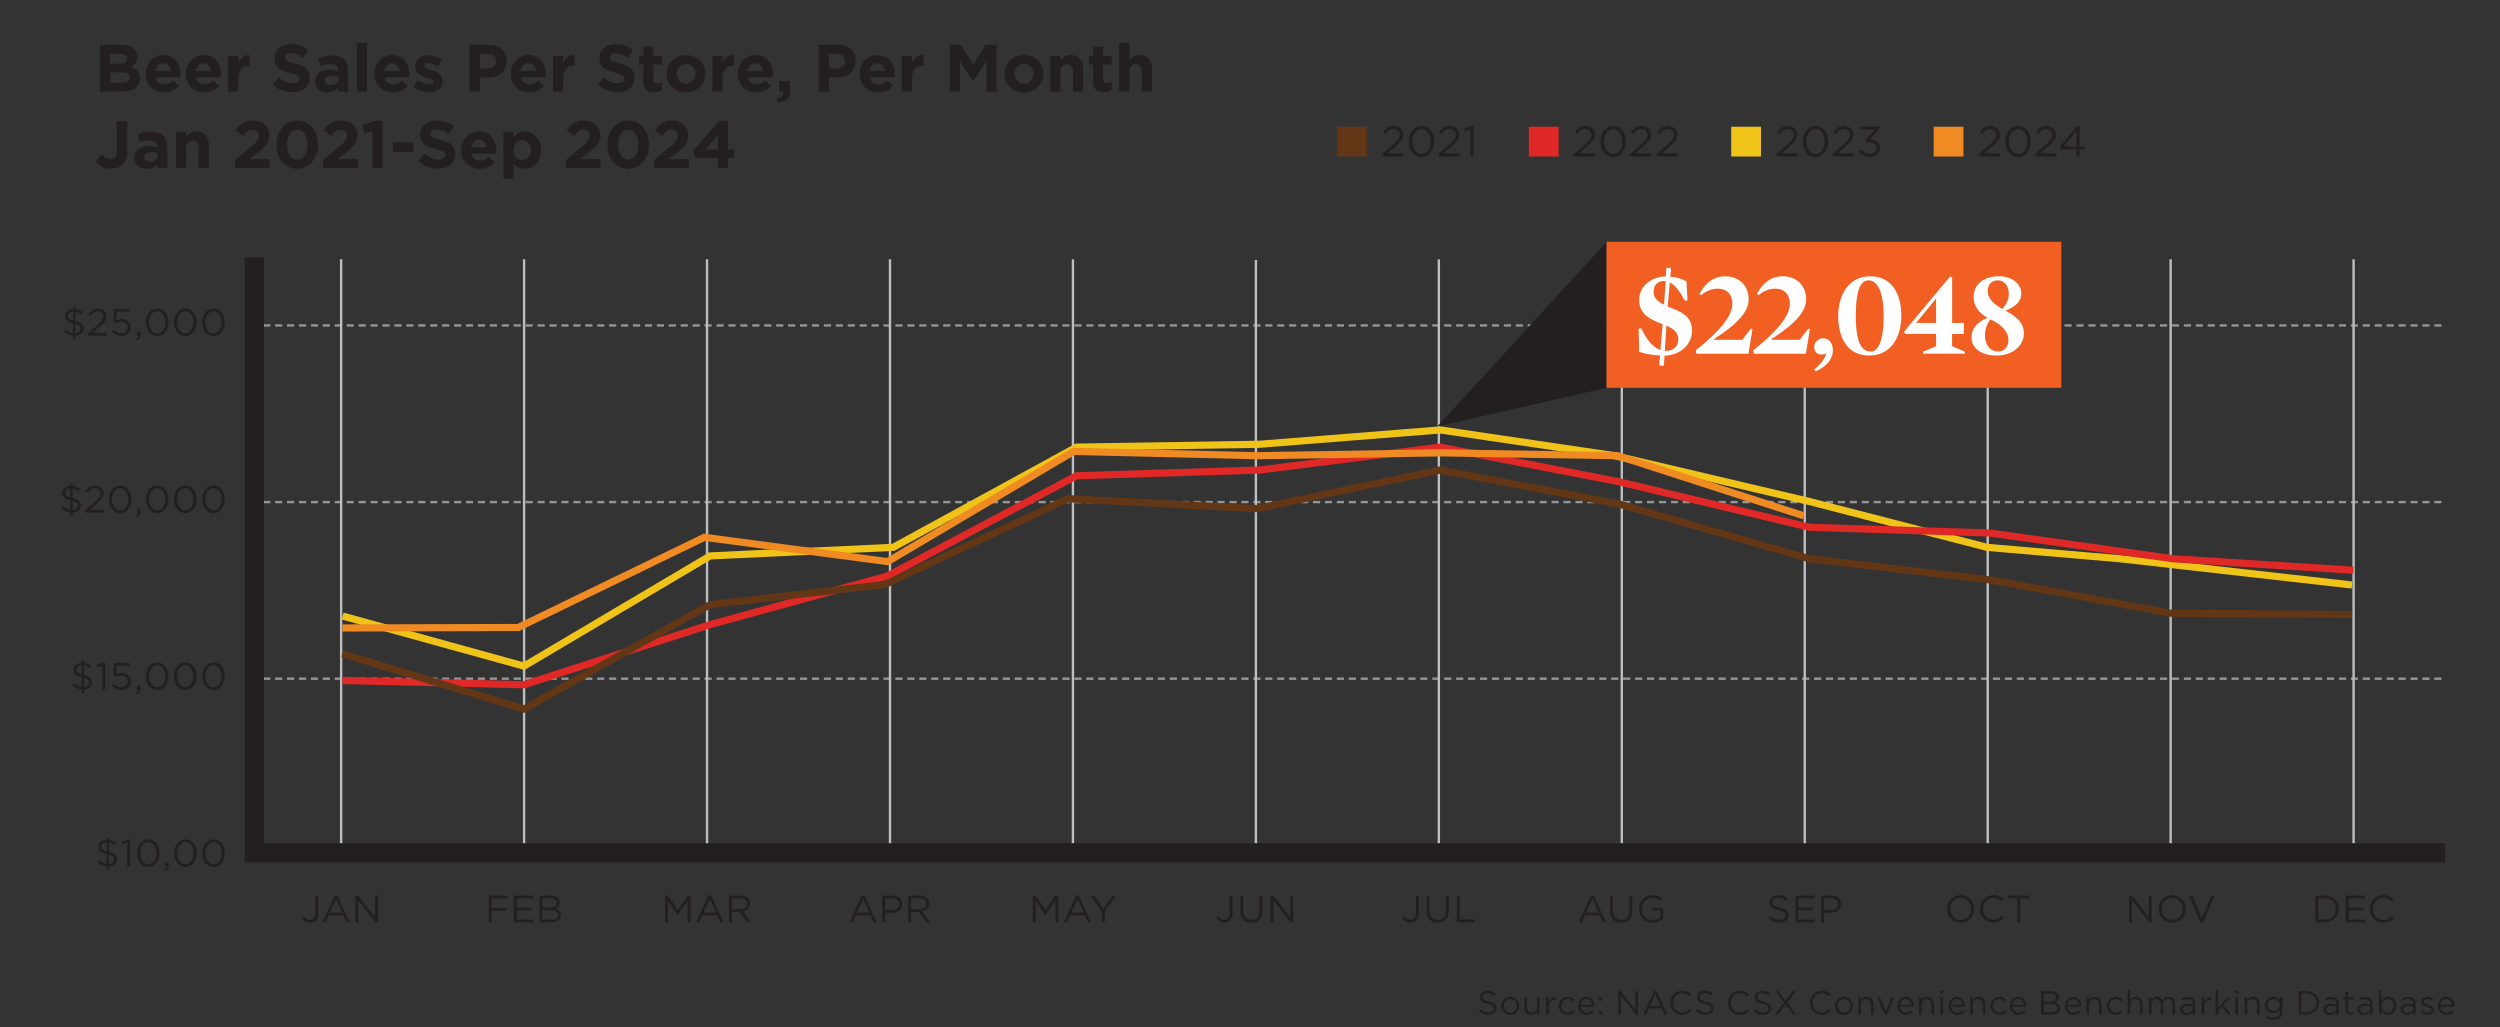 <?xml version="1.0" encoding="UTF-8"?>
<svg id="Layer_1" data-name="Layer 1" xmlns="http://www.w3.org/2000/svg" viewBox="0 0 523.91 215.31">
  <rect x="0" y="0" width="523.91" height="215.31" fill="#333333" stroke="none"/>
  <defs>
    <style>
      .cls-1 {
        fill: #ef8b22;
      }

      .cls-2 {
        stroke: #e02926;
      }

      .cls-2, .cls-3, .cls-4, .cls-5, .cls-6, .cls-7, .cls-8 {
        fill: none;
      }

      .cls-2, .cls-4, .cls-7, .cls-8 {
        stroke-miterlimit: 10;
        stroke-width: 1.5px;
      }

      .cls-9 {
        fill: #231f20;
      }

      .cls-10 {
        fill: #f15f23;
      }

      .cls-11 {
        fill: #f0c319;
      }

      .cls-3 {
        stroke: #939598;
        stroke-dasharray: 1.5 1;
      }

      .cls-3, .cls-5 {
        stroke-width: .5px;
      }

      .cls-12 {
        fill: #e02926;
      }

      .cls-13 {
        fill: #fff;
      }

      .cls-14 {
        fill: #633715;
      }

      .cls-4 {
        stroke: #ef8b22;
      }

      .cls-5 {
        stroke: #bcbec0;
      }

      .cls-6 {
        stroke: #231f20;
        stroke-width: 4px;
      }

      .cls-7 {
        stroke: #f0c319;
      }

      .cls-8 {
        stroke: #633715;
      }
    </style>
  </defs>
  <line class="cls-3" x1="511.65" y1="68.2" x2="55.23" y2="68.2"/>
  <line class="cls-3" x1="511.65" y1="105.22" x2="55.23" y2="105.22"/>
  <line class="cls-3" x1="511.65" y1="142.23" x2="55.23" y2="142.23"/>
  <line class="cls-3" x1="511.65" y1="179.25" x2="55.23" y2="179.25"/>
  <line class="cls-5" x1="493.23" y1="178.69" x2="493.23" y2="54.34"/>
  <line class="cls-5" x1="71.49" y1="178.69" x2="71.49" y2="54.34"/>
  <line class="cls-5" x1="148.17" y1="178.69" x2="148.17" y2="54.34"/>
  <line class="cls-5" x1="109.83" y1="178.69" x2="109.83" y2="54.34"/>
  <line class="cls-5" x1="224.85" y1="178.69" x2="224.85" y2="54.34"/>
  <line class="cls-5" x1="263.19" y1="178.56" x2="263.19" y2="54.48"/>
  <line class="cls-5" x1="301.53" y1="178.69" x2="301.53" y2="54.34"/>
  <line class="cls-5" x1="339.87" y1="178.69" x2="339.87" y2="54.34"/>
  <line class="cls-5" x1="378.21" y1="178.69" x2="378.21" y2="54.34"/>
  <line class="cls-5" x1="416.55" y1="178.69" x2="416.55" y2="54.34"/>
  <line class="cls-5" x1="454.89" y1="178.69" x2="454.89" y2="54.34"/>
  <line class="cls-5" x1="186.51" y1="178.69" x2="186.51" y2="54.34"/>
  <g>
    <path class="cls-9" d="M63.23,192.36l.46-.39c.34.52.7.8,1.28.8.63,0,1.1-.46,1.1-1.34v-3.75h.64v3.74c0,.66-.19,1.15-.51,1.47-.31.3-.74.46-1.23.46-.84,0-1.38-.42-1.73-.99Z"/>
    <path class="cls-9" d="M70.14,187.64h.59l2.55,5.64h-.68l-.66-1.48h-3.05l-.66,1.48h-.65l2.55-5.64ZM71.7,191.23l-1.27-2.85-1.28,2.85h2.55Z"/>
    <path class="cls-9" d="M74.46,187.68h.59l3.53,4.49v-4.49h.62v5.6h-.5l-3.61-4.59v4.59h-.62v-5.6Z"/>
  </g>
  <g>
    <path class="cls-9" d="M102.41,187.68h4.02v.58h-3.39v2h3.03v.58h-3.03v2.44h-.63v-5.6Z"/>
    <path class="cls-9" d="M107.67,187.68h4.05v.58h-3.41v1.91h3.05v.58h-3.05v1.96h3.45v.58h-4.09v-5.6Z"/>
    <path class="cls-9" d="M113.06,187.68h2.38c.64,0,1.14.18,1.46.5.23.24.36.54.36.9v.02c0,.73-.45,1.1-.89,1.29.66.2,1.2.58,1.2,1.35v.02c0,.96-.81,1.53-2.03,1.53h-2.49v-5.6ZM116.63,189.16c0-.55-.44-.91-1.24-.91h-1.7v1.93h1.66c.76,0,1.29-.34,1.29-1v-.02ZM115.45,190.73h-1.77v1.98h1.88c.85,0,1.38-.38,1.38-1v-.02c0-.61-.51-.96-1.49-.96Z"/>
  </g>
  <g>
    <path class="cls-9" d="M139.37,187.68h.64l2.04,3.05,2.04-3.05h.64v5.6h-.63v-4.53l-2.04,3h-.03l-2.04-2.99v4.53h-.62v-5.6Z"/>
    <path class="cls-9" d="M148.45,187.64h.59l2.55,5.64h-.68l-.66-1.48h-3.05l-.66,1.48h-.65l2.55-5.64ZM150.01,191.23l-1.27-2.85-1.28,2.85h2.55Z"/>
    <path class="cls-9" d="M152.77,187.68h2.41c.69,0,1.24.21,1.59.56.27.27.43.66.43,1.1v.02c0,.93-.64,1.47-1.52,1.63l1.72,2.29h-.78l-1.62-2.17h-1.6v2.17h-.63v-5.6ZM155.12,190.53c.84,0,1.44-.43,1.44-1.15v-.02c0-.69-.53-1.1-1.43-1.1h-1.73v2.27h1.72Z"/>
  </g>
  <g>
    <path class="cls-9" d="M180.58,187.64h.59l2.55,5.64h-.68l-.66-1.48h-3.05l-.66,1.48h-.65l2.55-5.64ZM182.14,191.23l-1.27-2.85-1.28,2.85h2.55Z"/>
    <path class="cls-9" d="M184.9,187.68h2.09c1.26,0,2.1.67,2.1,1.77v.02c0,1.21-1.01,1.83-2.2,1.83h-1.36v1.97h-.63v-5.6ZM186.92,190.72c.93,0,1.54-.5,1.54-1.23v-.02c0-.8-.6-1.22-1.5-1.22h-1.42v2.46h1.38Z"/>
    <path class="cls-9" d="M190.31,187.68h2.41c.69,0,1.24.21,1.59.56.27.27.43.66.43,1.1v.02c0,.93-.64,1.47-1.52,1.63l1.72,2.29h-.78l-1.62-2.17h-1.6v2.17h-.63v-5.6ZM192.66,190.53c.84,0,1.44-.43,1.44-1.15v-.02c0-.69-.53-1.1-1.43-1.1h-1.73v2.27h1.72Z"/>
  </g>
  <g>
    <path class="cls-9" d="M216.43,187.68h.64l2.04,3.05,2.04-3.05h.64v5.6h-.63v-4.53l-2.04,3h-.03l-2.04-2.99v4.53h-.62v-5.6Z"/>
    <path class="cls-9" d="M225.52,187.64h.59l2.55,5.64h-.68l-.66-1.48h-3.05l-.66,1.48h-.65l2.55-5.64ZM227.08,191.23l-1.27-2.85-1.28,2.85h2.55Z"/>
    <path class="cls-9" d="M230.89,191.06l-2.33-3.38h.77l1.89,2.8,1.9-2.8h.74l-2.33,3.37v2.22h-.64v-2.21Z"/>
  </g>
  <g>
    <path class="cls-9" d="M254.83,192.36l.46-.39c.34.52.7.8,1.28.8.63,0,1.1-.46,1.1-1.34v-3.75h.64v3.74c0,.66-.19,1.15-.51,1.47-.31.3-.74.46-1.23.46-.84,0-1.38-.42-1.73-.99Z"/>
    <path class="cls-9" d="M259.92,190.93v-3.25h.63v3.21c0,1.21.64,1.89,1.71,1.89s1.69-.62,1.69-1.85v-3.25h.63v3.21c0,1.63-.94,2.48-2.33,2.48s-2.33-.85-2.33-2.43Z"/>
    <path class="cls-9" d="M266.26,187.68h.59l3.53,4.49v-4.49h.62v5.6h-.5l-3.61-4.59v4.59h-.62v-5.6Z"/>
  </g>
  <g>
    <path class="cls-9" d="M293.87,192.36l.46-.39c.34.52.7.8,1.28.8.63,0,1.09-.46,1.09-1.34v-3.75h.64v3.74c0,.66-.19,1.15-.51,1.47-.31.3-.74.46-1.23.46-.84,0-1.38-.42-1.73-.99Z"/>
    <path class="cls-9" d="M298.96,190.93v-3.25h.63v3.21c0,1.21.64,1.89,1.71,1.89s1.69-.62,1.69-1.85v-3.25h.63v3.21c0,1.63-.94,2.48-2.33,2.48s-2.33-.85-2.33-2.43Z"/>
    <path class="cls-9" d="M305.3,187.68h.63v5.01h3.15v.58h-3.78v-5.6Z"/>
  </g>
  <g>
    <path class="cls-9" d="M333.41,187.64h.59l2.55,5.64h-.68l-.66-1.48h-3.05l-.66,1.48h-.65l2.55-5.64ZM334.97,191.23l-1.27-2.85-1.28,2.85h2.55Z"/>
    <path class="cls-9" d="M337.41,190.93v-3.25h.63v3.21c0,1.21.64,1.89,1.71,1.89s1.69-.62,1.69-1.85v-3.25h.63v3.21c0,1.63-.94,2.48-2.33,2.48s-2.33-.85-2.33-2.43Z"/>
    <path class="cls-9" d="M343.46,190.49v-.02c0-1.54,1.13-2.89,2.81-2.89.94,0,1.53.27,2.09.74l-.41.48c-.43-.38-.91-.64-1.7-.64-1.24,0-2.13,1.05-2.13,2.29v.02c0,1.34.86,2.33,2.21,2.33.64,0,1.23-.25,1.62-.56v-1.39h-1.7v-.57h2.31v2.23c-.52.46-1.3.86-2.25.86-1.76,0-2.85-1.28-2.85-2.88Z"/>
  </g>
  <g>
    <path class="cls-9" d="M370.63,192.46l.39-.46c.58.53,1.14.79,1.92.79s1.25-.4,1.25-.95v-.02c0-.52-.28-.82-1.46-1.06-1.29-.28-1.88-.7-1.88-1.62v-.02c0-.88.78-1.53,1.84-1.53.82,0,1.4.23,1.97.69l-.37.49c-.52-.42-1.04-.61-1.62-.61-.73,0-1.19.4-1.19.9v.02c0,.53.29.82,1.52,1.09,1.25.27,1.82.73,1.82,1.58v.02c0,.96-.8,1.58-1.91,1.58-.89,0-1.62-.3-2.29-.9Z"/>
    <path class="cls-9" d="M376.25,187.68h4.04v.58h-3.41v1.91h3.05v.58h-3.05v1.96h3.45v.58h-4.08v-5.6Z"/>
    <path class="cls-9" d="M381.64,187.68h2.09c1.26,0,2.09.67,2.09,1.77v.02c0,1.21-1.01,1.83-2.2,1.83h-1.36v1.97h-.63v-5.6ZM383.65,190.72c.93,0,1.54-.5,1.54-1.23v-.02c0-.8-.6-1.22-1.5-1.22h-1.42v2.46h1.38Z"/>
  </g>
  <g>
    <path class="cls-9" d="M408.02,190.49v-.02c0-1.54,1.16-2.89,2.86-2.89s2.85,1.34,2.85,2.88v.02c0,1.54-1.16,2.89-2.86,2.89s-2.85-1.33-2.85-2.88ZM413.08,190.49v-.02c0-1.27-.93-2.31-2.21-2.31s-2.19,1.02-2.19,2.29v.02c0,1.27.93,2.31,2.21,2.31s2.19-1.02,2.19-2.29Z"/>
    <path class="cls-9" d="M414.9,190.49v-.02c0-1.58,1.18-2.89,2.83-2.89,1.02,0,1.62.36,2.18.89l-.43.46c-.47-.45-1-.77-1.76-.77-1.24,0-2.17,1.01-2.17,2.29v.02c0,1.3.94,2.31,2.17,2.31.77,0,1.27-.3,1.81-.81l.42.41c-.58.59-1.22.98-2.24.98-1.62,0-2.81-1.27-2.81-2.88Z"/>
    <path class="cls-9" d="M422.73,188.26h-1.89v-.58h4.41v.58h-1.89v5.01h-.63v-5.01Z"/>
  </g>
  <g>
    <path class="cls-9" d="M446.16,187.68h.59l3.53,4.49v-4.49h.62v5.6h-.5l-3.61-4.59v4.59h-.62v-5.6Z"/>
    <path class="cls-9" d="M452.36,190.49v-.02c0-1.54,1.16-2.89,2.86-2.89s2.85,1.34,2.85,2.88v.02c0,1.54-1.16,2.89-2.86,2.89s-2.85-1.33-2.85-2.88ZM457.41,190.49v-.02c0-1.27-.93-2.31-2.21-2.31s-2.19,1.02-2.19,2.29v.02c0,1.27.93,2.31,2.21,2.31s2.19-1.02,2.19-2.29Z"/>
    <path class="cls-9" d="M458.73,187.68h.7l1.99,4.82,2-4.82h.68l-2.41,5.64h-.56l-2.41-5.64Z"/>
  </g>
  <g>
    <path class="cls-9" d="M485.22,187.68h1.94c1.76,0,2.97,1.21,2.97,2.78v.02c0,1.58-1.22,2.8-2.97,2.8h-1.94v-5.6ZM485.85,188.26v4.43h1.31c1.42,0,2.32-.96,2.32-2.2v-.02c0-1.24-.9-2.21-2.32-2.21h-1.31Z"/>
    <path class="cls-9" d="M491.59,187.68h4.04v.58h-3.41v1.91h3.05v.58h-3.05v1.96h3.45v.58h-4.08v-5.6Z"/>
    <path class="cls-9" d="M496.62,190.49v-.02c0-1.58,1.18-2.89,2.83-2.89,1.02,0,1.62.36,2.18.89l-.43.46c-.47-.45-1-.77-1.76-.77-1.24,0-2.17,1.01-2.17,2.29v.02c0,1.3.94,2.31,2.17,2.31.77,0,1.27-.3,1.81-.81l.42.41c-.58.59-1.22.98-2.24.98-1.62,0-2.81-1.27-2.81-2.88Z"/>
  </g>
  <g>
    <path class="cls-9" d="M17,65.88c-.39-.32-.78-.51-1.21-.58v1.97c1.22.27,1.73.74,1.73,1.55,0,.86-.7,1.45-1.7,1.51v.78h-.51v-.8c-.71-.06-1.33-.34-1.89-.82l.36-.48c.48.43.95.7,1.55.77v-2.01c-1.18-.28-1.7-.71-1.7-1.55h0c0-.83.7-1.44,1.68-1.49v-.46h.51v.48c.6.06,1.06.28,1.53.64l-.34.48ZM15.33,67.17v-1.89c-.68.03-1.09.42-1.09.9,0,.46.21.75,1.09.98ZM15.79,67.89v1.93c.69-.04,1.11-.42,1.11-.94h0c0-.48-.23-.76-1.11-.99Z"/>
    <path class="cls-9" d="M18.45,69.86l2.03-1.79c.86-.77,1.17-1.2,1.17-1.76,0-.66-.52-1.07-1.13-1.07-.64,0-1.06.34-1.5.96l-.46-.34c.5-.75,1.03-1.19,2.01-1.19s1.74.67,1.74,1.58v.02c0,.82-.43,1.32-1.42,2.17l-1.5,1.33h2.97v.58h-3.91v-.49Z"/>
    <path class="cls-9" d="M23.4,69.55l.42-.46c.49.47,1.02.77,1.59.77.8,0,1.35-.53,1.35-1.24v-.02c0-.7-.58-1.17-1.39-1.17-.47,0-.85.14-1.18.32l-.42-.28.16-2.73h3.22v.58h-2.67l-.12,1.79c.33-.14.64-.25,1.1-.25,1.09,0,1.93.65,1.93,1.71v.02c0,1.1-.83,1.84-2,1.84-.8,0-1.5-.38-2-.89Z"/>
    <path class="cls-9" d="M28.45,71.04c.4-.14.57-.35.54-.7h-.29v-.84h.74v.72c0,.65-.28.96-.89,1.1l-.1-.28Z"/>
    <path class="cls-9" d="M30.57,67.56v-.02c0-1.57.94-2.89,2.38-2.89s2.35,1.31,2.35,2.88v.02c0,1.57-.93,2.89-2.37,2.89s-2.36-1.31-2.36-2.88ZM34.64,67.56v-.02c0-1.22-.67-2.32-1.71-2.32s-1.7,1.07-1.7,2.3v.02c0,1.22.67,2.32,1.72,2.32s1.69-1.08,1.69-2.3Z"/>
    <path class="cls-9" d="M36.47,67.56v-.02c0-1.57.94-2.89,2.38-2.89s2.35,1.31,2.35,2.88v.02c0,1.57-.93,2.89-2.37,2.89s-2.36-1.31-2.36-2.88ZM40.54,67.56v-.02c0-1.22-.67-2.32-1.71-2.32s-1.7,1.07-1.7,2.3v.02c0,1.22.67,2.32,1.72,2.32s1.69-1.08,1.69-2.3Z"/>
    <path class="cls-9" d="M42.37,67.56v-.02c0-1.57.94-2.89,2.38-2.89s2.35,1.31,2.35,2.88v.02c0,1.57-.93,2.89-2.37,2.89s-2.36-1.31-2.36-2.88ZM46.44,67.56v-.02c0-1.22-.67-2.32-1.71-2.32s-1.7,1.07-1.7,2.3v.02c0,1.22.67,2.32,1.72,2.32s1.69-1.08,1.69-2.3Z"/>
  </g>
  <g>
    <path class="cls-9" d="M16.42,102.97c-.39-.32-.78-.51-1.21-.58v1.97c1.22.27,1.73.74,1.73,1.55,0,.86-.7,1.45-1.7,1.51v.78h-.51v-.8c-.71-.06-1.33-.34-1.89-.82l.36-.48c.48.43.95.7,1.55.77v-2.01c-1.18-.28-1.7-.71-1.7-1.55h0c0-.83.7-1.44,1.68-1.49v-.46h.51v.48c.6.06,1.06.28,1.53.64l-.34.48ZM14.75,104.25v-1.89c-.68.03-1.09.42-1.09.9,0,.46.21.75,1.09.98ZM15.21,104.97v1.93c.69-.04,1.11-.42,1.11-.94h0c0-.48-.23-.76-1.11-.99Z"/>
    <path class="cls-9" d="M17.87,106.94l2.03-1.79c.86-.77,1.17-1.2,1.17-1.76,0-.66-.52-1.07-1.13-1.07-.64,0-1.06.34-1.5.96l-.46-.34c.5-.75,1.03-1.19,2.01-1.19s1.74.67,1.74,1.58v.02c0,.82-.43,1.32-1.42,2.17l-1.5,1.33h2.97v.58h-3.91v-.49Z"/>
    <path class="cls-9" d="M22.81,104.64v-.02c0-1.57.94-2.89,2.38-2.89s2.35,1.31,2.35,2.88v.02c0,1.57-.93,2.89-2.37,2.89s-2.36-1.31-2.36-2.88ZM26.88,104.64v-.02c0-1.22-.67-2.32-1.71-2.32s-1.7,1.07-1.7,2.3v.02c0,1.22.67,2.32,1.72,2.32s1.69-1.08,1.69-2.3Z"/>
    <path class="cls-9" d="M28.45,108.12c.4-.14.57-.35.54-.7h-.29v-.84h.74v.72c0,.65-.28.96-.89,1.1l-.1-.28Z"/>
    <path class="cls-9" d="M30.57,104.64v-.02c0-1.57.94-2.89,2.38-2.89s2.35,1.31,2.35,2.88v.02c0,1.57-.93,2.89-2.37,2.89s-2.36-1.31-2.36-2.88ZM34.64,104.64v-.02c0-1.22-.67-2.32-1.71-2.32s-1.7,1.07-1.7,2.3v.02c0,1.22.67,2.32,1.72,2.32s1.69-1.08,1.69-2.3Z"/>
    <path class="cls-9" d="M36.47,104.64v-.02c0-1.57.94-2.89,2.38-2.89s2.35,1.31,2.35,2.88v.02c0,1.57-.93,2.89-2.37,2.89s-2.36-1.31-2.36-2.88ZM40.54,104.64v-.02c0-1.22-.67-2.32-1.71-2.32s-1.7,1.07-1.7,2.3v.02c0,1.22.67,2.32,1.72,2.32s1.69-1.08,1.69-2.3Z"/>
    <path class="cls-9" d="M42.37,104.64v-.02c0-1.57.94-2.89,2.38-2.89s2.35,1.31,2.35,2.88v.02c0,1.57-.93,2.89-2.37,2.89s-2.36-1.31-2.36-2.88ZM46.44,104.64v-.02c0-1.22-.67-2.32-1.71-2.32s-1.7,1.07-1.7,2.3v.02c0,1.22.67,2.32,1.72,2.32s1.69-1.08,1.69-2.3Z"/>
  </g>
  <g>
    <path class="cls-9" d="M18.8,140.05c-.39-.32-.78-.51-1.21-.58v1.97c1.22.27,1.73.74,1.73,1.55,0,.86-.7,1.45-1.7,1.51v.78h-.51v-.8c-.71-.06-1.33-.34-1.89-.82l.36-.48c.48.43.95.7,1.55.77v-2.01c-1.18-.28-1.7-.71-1.7-1.55h0c0-.83.7-1.44,1.68-1.49v-.46h.51v.48c.6.06,1.06.28,1.53.64l-.34.48ZM17.13,141.33v-1.89c-.68.03-1.09.42-1.09.9,0,.46.21.75,1.09.98ZM17.6,142.05v1.93c.69-.04,1.11-.42,1.11-.94h0c0-.48-.23-.76-1.11-.99Z"/>
    <path class="cls-9" d="M21.43,139.53l-1.06.33-.15-.51,1.37-.47h.46v5.64h-.62v-4.98Z"/>
    <path class="cls-9" d="M23.4,143.72l.42-.46c.49.47,1.02.77,1.59.77.8,0,1.35-.53,1.35-1.24v-.02c0-.7-.58-1.17-1.39-1.17-.47,0-.85.14-1.18.32l-.42-.28.16-2.73h3.22v.58h-2.67l-.12,1.79c.33-.14.64-.25,1.1-.25,1.09,0,1.93.65,1.93,1.71v.02c0,1.1-.83,1.84-2,1.84-.8,0-1.5-.38-2-.89Z"/>
    <path class="cls-9" d="M28.45,145.2c.4-.14.57-.35.54-.7h-.29v-.84h.74v.72c0,.65-.28.96-.89,1.1l-.1-.28Z"/>
    <path class="cls-9" d="M30.57,141.73v-.02c0-1.57.94-2.89,2.38-2.89s2.35,1.31,2.35,2.88v.02c0,1.57-.93,2.89-2.37,2.89s-2.36-1.31-2.36-2.88ZM34.64,141.73v-.02c0-1.22-.67-2.32-1.71-2.32s-1.7,1.07-1.7,2.3v.02c0,1.22.67,2.32,1.72,2.32s1.69-1.08,1.69-2.3Z"/>
    <path class="cls-9" d="M36.46,141.73v-.02c0-1.57.94-2.89,2.38-2.89s2.35,1.31,2.35,2.88v.02c0,1.57-.93,2.89-2.37,2.89s-2.36-1.31-2.36-2.88ZM40.53,141.73v-.02c0-1.22-.67-2.32-1.71-2.32s-1.7,1.07-1.7,2.3v.02c0,1.22.67,2.32,1.72,2.32s1.69-1.08,1.69-2.3Z"/>
    <path class="cls-9" d="M42.37,141.73v-.02c0-1.57.94-2.89,2.38-2.89s2.35,1.31,2.35,2.88v.02c0,1.57-.93,2.89-2.37,2.89s-2.36-1.31-2.36-2.88ZM46.44,141.73v-.02c0-1.22-.67-2.32-1.71-2.32s-1.7,1.07-1.7,2.3v.02c0,1.22.67,2.32,1.72,2.32s1.69-1.08,1.69-2.3Z"/>
  </g>
  <g>
    <path class="cls-9" d="M24.02,177.13c-.39-.32-.78-.51-1.21-.58v1.97c1.22.27,1.73.74,1.73,1.55,0,.86-.7,1.45-1.7,1.51v.78h-.51v-.8c-.71-.06-1.33-.34-1.89-.82l.36-.48c.48.43.95.7,1.55.77v-2.01c-1.18-.28-1.7-.71-1.7-1.55h0c0-.83.7-1.44,1.68-1.49v-.46h.51v.48c.6.06,1.06.28,1.53.64l-.34.48ZM22.35,178.41v-1.89c-.68.03-1.09.42-1.09.9,0,.46.21.75,1.09.98ZM22.81,179.13v1.93c.69-.04,1.11-.42,1.11-.94h0c0-.48-.23-.76-1.11-.99Z"/>
    <path class="cls-9" d="M26.65,176.61l-1.06.33-.15-.51,1.37-.47h.46v5.64h-.62v-4.98Z"/>
    <path class="cls-9" d="M28.73,178.81v-.02c0-1.57.94-2.89,2.38-2.89s2.35,1.31,2.35,2.88v.02c0,1.57-.93,2.89-2.37,2.89s-2.36-1.31-2.36-2.88ZM32.8,178.81v-.02c0-1.22-.67-2.32-1.71-2.32s-1.7,1.07-1.7,2.3v.02c0,1.22.67,2.32,1.72,2.32s1.69-1.08,1.69-2.3Z"/>
    <path class="cls-9" d="M34.37,182.28c.4-.14.57-.35.54-.7h-.29v-.84h.74v.72c0,.65-.28.96-.89,1.1l-.1-.28Z"/>
    <path class="cls-9" d="M36.49,178.81v-.02c0-1.57.94-2.89,2.38-2.89s2.35,1.31,2.35,2.88v.02c0,1.57-.93,2.89-2.37,2.89s-2.36-1.31-2.36-2.88ZM40.56,178.81v-.02c0-1.22-.67-2.32-1.71-2.32s-1.7,1.07-1.7,2.3v.02c0,1.22.67,2.32,1.72,2.32s1.69-1.08,1.69-2.3Z"/>
    <path class="cls-9" d="M42.4,178.81v-.02c0-1.57.94-2.89,2.38-2.89s2.35,1.31,2.35,2.88v.02c0,1.57-.93,2.89-2.37,2.89s-2.36-1.31-2.36-2.88ZM46.47,178.81v-.02c0-1.22-.67-2.32-1.71-2.32s-1.7,1.07-1.7,2.3v.02c0,1.22.67,2.32,1.72,2.32s1.69-1.08,1.69-2.3Z"/>
  </g>
  <polyline class="cls-6" points="53.32 53.95 53.32 178.7 512.4 178.7"/>
  <polyline class="cls-7" points="71.8 129.1 109.8 139.6 148.8 116.5 187.2 114.7 225.6 93.7 264 93.1 301.8 90.1 338.4 95.5 379.2 105.1 416.4 114.7 444.3 117.1 492.9 122.6"/>
  <polyline class="cls-2" points="71.76 142.6 109.8 143.5 148.8 130.9 186 120.7 225.6 99.7 264 98.5 301.8 93.7 339 100.9 379.2 110.5 417 111.7 455.4 117.1 493.2 119.5"/>
  <polyline class="cls-8" points="71.76 137.02 109.8 148.6 148.8 126.7 185.4 122.5 223.8 104.5 263.4 106.6 301.8 98.5 339.6 105.7 379.2 117.1 417.6 121.6 454.8 128.5 492.9 128.8"/>
  <polyline class="cls-4" points="71.76 131.6 108.6 131.5 147.6 112.6 186 117.7 225 94.6 263.4 95.5 301.8 94.9 339 95.5 378 108.1"/>
  <path class="cls-14" d="M286.44,32.8h-6.25v-6.24h6.25v6.24Z"/>
  <g>
    <path class="cls-9" d="M289.71,32.25l2.29-2.02c.96-.86,1.31-1.35,1.31-1.98,0-.74-.58-1.21-1.27-1.21-.72,0-1.19.38-1.69,1.08l-.52-.38c.57-.85,1.16-1.34,2.27-1.34s1.95.76,1.95,1.78v.02c0,.92-.49,1.49-1.59,2.45l-1.68,1.49h3.34v.65h-4.4v-.55Z"/>
    <path class="cls-9" d="M295.23,29.67v-.02c0-1.76,1.05-3.26,2.67-3.26s2.65,1.48,2.65,3.24v.02c0,1.76-1.04,3.26-2.67,3.26s-2.66-1.48-2.66-3.24ZM299.81,29.67v-.02c0-1.38-.76-2.61-1.93-2.61s-1.92,1.21-1.92,2.59v.02c0,1.38.76,2.61,1.94,2.61s1.91-1.22,1.91-2.59Z"/>
    <path class="cls-9" d="M301.46,32.25l2.29-2.02c.96-.86,1.31-1.35,1.31-1.98,0-.74-.58-1.21-1.27-1.21-.72,0-1.19.38-1.69,1.08l-.52-.38c.57-.85,1.16-1.34,2.27-1.34s1.95.76,1.95,1.78v.02c0,.92-.49,1.49-1.59,2.45l-1.68,1.49h3.34v.65h-4.4v-.55Z"/>
    <path class="cls-9" d="M308.12,27.19l-1.19.37-.17-.58,1.54-.53h.52v6.35h-.7v-5.61Z"/>
  </g>
  <path class="cls-12" d="M326.63,32.8h-6.24v-6.24h6.24v6.24Z"/>
  <g>
    <path class="cls-9" d="M329.89,32.25l2.29-2.02c.96-.86,1.31-1.35,1.31-1.98,0-.74-.58-1.21-1.27-1.21-.72,0-1.19.38-1.69,1.08l-.52-.38c.57-.85,1.16-1.34,2.27-1.34s1.95.76,1.95,1.78v.02c0,.92-.49,1.49-1.59,2.45l-1.68,1.49h3.34v.65h-4.4v-.55Z"/>
    <path class="cls-9" d="M335.41,29.67v-.02c0-1.76,1.05-3.26,2.67-3.26s2.65,1.48,2.65,3.24v.02c0,1.76-1.04,3.26-2.67,3.26s-2.66-1.48-2.66-3.24ZM339.99,29.67v-.02c0-1.38-.76-2.61-1.93-2.61s-1.92,1.21-1.92,2.59v.02c0,1.38.76,2.61,1.94,2.61s1.91-1.22,1.91-2.59Z"/>
    <path class="cls-9" d="M341.65,32.25l2.29-2.02c.96-.86,1.31-1.35,1.31-1.98,0-.74-.58-1.21-1.27-1.21-.72,0-1.19.38-1.69,1.08l-.52-.38c.57-.85,1.16-1.34,2.27-1.34s1.95.76,1.95,1.78v.02c0,.92-.49,1.49-1.59,2.45l-1.68,1.49h3.34v.65h-4.4v-.55Z"/>
    <path class="cls-9" d="M347.18,32.25l2.29-2.02c.96-.86,1.31-1.35,1.31-1.98,0-.74-.58-1.21-1.27-1.21-.72,0-1.19.38-1.69,1.08l-.52-.38c.57-.85,1.16-1.34,2.27-1.34s1.95.76,1.95,1.78v.02c0,.92-.49,1.49-1.59,2.45l-1.68,1.49h3.34v.65h-4.4v-.55Z"/>
  </g>
  <path class="cls-11" d="M369.04,32.8h-6.24v-6.24h6.24v6.24Z"/>
  <g>
    <path class="cls-9" d="M372.3,32.25l2.29-2.02c.96-.86,1.31-1.35,1.31-1.98,0-.74-.58-1.21-1.27-1.21-.72,0-1.19.38-1.69,1.08l-.52-.38c.57-.85,1.16-1.34,2.27-1.34s1.95.76,1.95,1.78v.02c0,.92-.49,1.49-1.59,2.45l-1.68,1.49h3.34v.65h-4.4v-.55Z"/>
    <path class="cls-9" d="M377.82,29.67v-.02c0-1.76,1.05-3.26,2.67-3.26s2.65,1.48,2.65,3.24v.02c0,1.76-1.04,3.26-2.67,3.26s-2.66-1.48-2.66-3.24ZM382.4,29.67v-.02c0-1.38-.76-2.61-1.93-2.61s-1.92,1.21-1.92,2.59v.02c0,1.38.76,2.61,1.94,2.61s1.91-1.22,1.91-2.59Z"/>
    <path class="cls-9" d="M384.06,32.25l2.29-2.02c.96-.86,1.31-1.35,1.31-1.98,0-.74-.58-1.21-1.27-1.21-.72,0-1.19.38-1.69,1.08l-.52-.38c.57-.85,1.16-1.34,2.27-1.34s1.95.76,1.95,1.78v.02c0,.92-.49,1.49-1.59,2.45l-1.68,1.49h3.34v.65h-4.4v-.55Z"/>
    <path class="cls-9" d="M389.52,31.78l.51-.46c.49.59,1.07.94,1.85.94s1.38-.49,1.38-1.22v-.02c0-.78-.73-1.22-1.76-1.22h-.41l-.14-.42,1.99-2.24h-3.08v-.64h4.02v.52l-1.98,2.2c1.1.09,2.08.62,2.08,1.77v.02c0,1.13-.94,1.9-2.11,1.9-1.05,0-1.84-.46-2.35-1.13Z"/>
  </g>
  <path class="cls-1" d="M411.47,32.8h-6.24v-6.24h6.24v6.24Z"/>
  <g>
    <path class="cls-9" d="M414.75,32.25l2.29-2.02c.96-.86,1.31-1.35,1.31-1.98,0-.74-.58-1.21-1.27-1.21-.72,0-1.19.38-1.69,1.08l-.52-.38c.57-.85,1.16-1.34,2.27-1.34s1.95.76,1.95,1.78v.02c0,.92-.49,1.49-1.59,2.45l-1.68,1.49h3.34v.65h-4.4v-.55Z"/>
    <path class="cls-9" d="M420.26,29.67v-.02c0-1.76,1.05-3.26,2.67-3.26s2.65,1.48,2.65,3.24v.02c0,1.76-1.04,3.26-2.67,3.26s-2.66-1.48-2.66-3.24ZM424.85,29.67v-.02c0-1.38-.76-2.61-1.93-2.61s-1.92,1.21-1.92,2.59v.02c0,1.38.76,2.61,1.94,2.61s1.91-1.22,1.91-2.59Z"/>
    <path class="cls-9" d="M426.5,32.25l2.29-2.02c.96-.86,1.31-1.35,1.31-1.98,0-.74-.58-1.21-1.27-1.21-.72,0-1.19.38-1.69,1.08l-.52-.38c.57-.85,1.16-1.34,2.27-1.34s1.95.76,1.95,1.78v.02c0,.92-.49,1.49-1.59,2.45l-1.68,1.49h3.34v.65h-4.4v-.55Z"/>
    <path class="cls-9" d="M435.13,31.31h-3.32l-.18-.51,3.57-4.34h.62v4.26h.98v.59h-.98v1.49h-.68v-1.49ZM435.13,30.71v-3.25l-2.65,3.25h2.65Z"/>
  </g>
  <polygon class="cls-9" points="336.68 81.27 336.68 50.67 301.2 89.39 336.68 81.27"/>
  <rect class="cls-10" x="336.67" y="50.67" width="95.3" height="30.6"/>
  <g>
    <path class="cls-13" d="M348.83,74.51l-.16,2.17-.96-.1s.18-2.07.18-2.09c-1.52-.05-3.36-.36-4.37-.77l-.13-4.86.57-.05c1.24,2.71,2.66,4.06,4,4.55.03,0,.46-5.42.46-5.42-2.27-.93-4.91-1.81-4.91-5.11,0-3.05,2.82-4.88,5.58-4.91l.13-1.83.98.13s-.16,1.73-.16,1.76c1.34.1,2.51.49,3.38.98l.23,3.98-.57.08c-1.03-1.96-2.04-3.28-3.15-3.82l-.44,5.04c2.3.93,5.09,1.73,5.09,5.01,0,3.05-2.48,5.17-5.79,5.3ZM346.53,61.13c0,1.4.96,2.14,2.2,2.71,0,0,.34-4.96.34-4.93-1.55-.16-2.53.72-2.53,2.22ZM349.22,68.24l-.33,5.3c1.86.08,2.82-1.01,2.82-2.43,0-1.52-1.08-2.25-2.48-2.87Z"/>
    <path class="cls-13" d="M360.05,60.49c-1.4,0-2.51.52-3.62,1.39l-.26-.31c1.16-2.22,2.92-3.67,5.3-3.67,3.38,0,4.99,2.33,4.99,4.81s-2.12,5.06-7.26,8.34l.05.16h5.84l1.83-2.33.34.08-.85,5.17h-10.9l-.13-.72c2.2-1.76,3.8-3.23,4.93-4.5,1.78-1.96,2.74-3.72,2.74-5.27,0-1.91-1.16-3.15-3-3.15Z"/>
    <path class="cls-13" d="M372.09,60.49c-1.4,0-2.51.52-3.62,1.39l-.26-.31c1.16-2.22,2.92-3.67,5.3-3.67,3.38,0,4.99,2.33,4.99,4.81s-2.12,5.06-7.26,8.34l.05.16h5.84l1.83-2.33.34.08-.85,5.17h-10.9l-.13-.72c2.2-1.76,3.8-3.23,4.93-4.5,1.78-1.96,2.74-3.72,2.74-5.27,0-1.91-1.16-3.15-3-3.15Z"/>
    <path class="cls-13" d="M380.46,77.82l-.28-.36c1.68-1.45,2.25-2.43,2.51-3.31l-.05-.05-.52.15c-.15.03-.31.05-.46.05-.85,0-1.47-.67-1.47-1.55,0-1.01.8-1.86,1.83-1.86,1.29,0,2.09,1.03,2.09,2.51s-.83,3.2-3.64,4.42Z"/>
    <path class="cls-13" d="M391.73,74.51c-4.52,0-6.51-3.64-6.51-8.29s2.38-8.32,6.69-8.32c4.55,0,6.54,3.64,6.54,8.32s-2.38,8.29-6.72,8.29ZM391.62,58.76c-1.47,0-2.71,1.42-2.71,7.47s1.45,7.44,3.13,7.44c1.47,0,2.71-2.07,2.71-7.44s-1.45-7.47-3.13-7.47Z"/>
    <path class="cls-13" d="M409.09,69.97v2.58l2.69,1.16v.41h-8.78v-.41l2.74-1.16v-2.58h-6.51l-.21-.46,9.64-11.57.44.16v9.58h2.45v2.3h-2.45ZM405.73,62.63h-.05l-4.13,5.04h4.18v-5.04Z"/>
    <path class="cls-13" d="M420.28,65.11c2.58,1.32,3.85,2.74,3.85,4.8,0,2.38-2.2,4.6-5.71,4.6s-5.27-1.73-5.27-3.85c0-1.76,1.21-3.23,3.36-4.06-1.91-1.11-2.92-2.48-2.92-4.42,0-2.51,2.12-4.29,5.22-4.29s4.78,1.81,4.78,3.57c0,1.55-.98,2.74-3.31,3.64ZM417.08,66.92c-.67.98-1.11,2.07-1.11,3.36,0,1.86.98,3.38,2.82,3.38,1.29,0,2.12-1.08,2.12-2.45s-1.06-3.05-3.82-4.29ZM419.63,64.75c.96-1.16,1.34-1.96,1.34-3.26,0-1.47-.83-2.74-2.33-2.74-1.19,0-2.09.78-2.09,2.3s1.24,2.66,3.07,3.69Z"/>
  </g>
  <g>
    <path class="cls-9" d="M309.95,211.89l.34-.41c.51.46,1,.69,1.68.69s1.09-.35,1.09-.83h0c0-.47-.25-.73-1.28-.95-1.13-.25-1.65-.61-1.65-1.42h0c0-.78.68-1.35,1.61-1.35.71,0,1.23.2,1.72.6l-.32.43c-.46-.37-.91-.53-1.42-.53-.64,0-1.04.35-1.04.79h0c0,.48.25.74,1.33.97,1.09.24,1.6.64,1.6,1.39h0c0,.85-.7,1.4-1.67,1.4-.78,0-1.41-.26-2-.79Z"/>
    <path class="cls-9" d="M314.62,210.81h0c0-1.04.8-1.91,1.89-1.91s1.88.85,1.88,1.88h0c0,1.04-.81,1.91-1.9,1.91s-1.88-.85-1.88-1.88ZM317.84,210.81h0c0-.79-.58-1.43-1.34-1.43s-1.32.64-1.32,1.4h0c0,.79.57,1.42,1.34,1.42s1.33-.63,1.33-1.39Z"/>
    <path class="cls-9" d="M319.47,211.23v-2.25h.54v2.12c0,.67.36,1.09,1,1.09s1.09-.46,1.09-1.13v-2.07h.53v3.62h-.53v-.63c-.25.39-.62.71-1.24.71-.88,0-1.39-.59-1.39-1.45Z"/>
    <path class="cls-9" d="M323.99,208.98h.54v.95c.27-.6.79-1.04,1.48-1.01v.58h-.04c-.79,0-1.44.57-1.44,1.66v1.44h-.54v-3.62Z"/>
    <path class="cls-9" d="M326.64,210.81h0c0-1.04.8-1.91,1.86-1.91.69,0,1.11.29,1.45.64l-.36.38c-.29-.3-.61-.55-1.1-.55-.74,0-1.3.62-1.3,1.4h0c0,.8.57,1.42,1.33,1.42.46,0,.82-.23,1.11-.54l.34.32c-.36.41-.8.7-1.48.7-1.06,0-1.86-.86-1.86-1.88Z"/>
    <path class="cls-9" d="M330.71,210.8h0c0-1.06.74-1.9,1.74-1.9,1.07,0,1.69.85,1.69,1.91,0,.07,0,.11,0,.17h-2.87c.08.79.63,1.23,1.27,1.23.5,0,.85-.2,1.14-.51l.34.3c-.36.41-.81.68-1.49.68-1,0-1.81-.76-1.81-1.88ZM333.59,210.59c-.06-.66-.43-1.23-1.16-1.23-.63,0-1.11.53-1.18,1.23h2.33Z"/>
    <path class="cls-9" d="M335.12,208.98h.64v.74h-.64v-.74ZM335.12,211.86h.64v.74h-.64v-.74Z"/>
    <path class="cls-9" d="M339.12,207.7h.52l3.09,3.93v-3.93h.54v4.9h-.44l-3.17-4.02v4.02h-.54v-4.9Z"/>
    <path class="cls-9" d="M346.64,207.66h.52l2.23,4.94h-.6l-.57-1.3h-2.67l-.58,1.3h-.57l2.23-4.94ZM348,210.81l-1.11-2.5-1.12,2.5h2.23Z"/>
    <path class="cls-9" d="M350.06,210.16h0c0-1.4,1.04-2.55,2.48-2.55.89,0,1.42.31,1.91.78l-.38.41c-.41-.39-.88-.67-1.54-.67-1.08,0-1.9.88-1.9,2.01h0c0,1.15.82,2.04,1.9,2.04.67,0,1.11-.26,1.58-.71l.36.36c-.51.52-1.07.86-1.96.86-1.42,0-2.46-1.11-2.46-2.52Z"/>
    <path class="cls-9" d="M355.45,211.89l.34-.41c.51.46,1,.69,1.68.69s1.09-.35,1.09-.83h0c0-.47-.25-.73-1.28-.95-1.13-.25-1.65-.61-1.65-1.42h0c0-.78.68-1.35,1.61-1.35.71,0,1.23.2,1.72.6l-.32.43c-.46-.37-.91-.53-1.42-.53-.64,0-1.04.35-1.04.79h0c0,.48.25.74,1.33.97,1.09.24,1.6.64,1.6,1.39h0c0,.85-.7,1.4-1.67,1.4-.78,0-1.41-.26-2-.79Z"/>
    <path class="cls-9" d="M362.13,210.16h0c0-1.4,1.04-2.55,2.48-2.55.89,0,1.42.31,1.91.78l-.38.41c-.41-.39-.88-.67-1.54-.67-1.08,0-1.9.88-1.9,2.01h0c0,1.15.82,2.04,1.9,2.04.67,0,1.11-.26,1.58-.71l.36.36c-.51.52-1.07.86-1.96.86-1.42,0-2.46-1.11-2.46-2.52Z"/>
    <path class="cls-9" d="M367.52,211.89l.34-.41c.51.46,1,.69,1.68.69s1.09-.35,1.09-.83h0c0-.47-.25-.73-1.28-.95-1.13-.25-1.65-.61-1.65-1.42h0c0-.78.68-1.35,1.61-1.35.71,0,1.23.2,1.72.6l-.32.43c-.46-.37-.91-.53-1.42-.53-.64,0-1.04.35-1.04.79h0c0,.48.25.74,1.33.97,1.09.24,1.6.64,1.6,1.39h0c0,.85-.7,1.4-1.67,1.4-.78,0-1.41-.26-2-.79Z"/>
    <path class="cls-9" d="M376.34,207.7l-1.81,2.4,1.88,2.5h-.66l-1.57-2.12-1.57,2.12h-.64l1.88-2.5-1.81-2.4h.65l1.5,2.02,1.5-2.02h.64Z"/>
    <path class="cls-9" d="M379.3,210.16h0c0-1.4,1.04-2.55,2.48-2.55.89,0,1.42.31,1.91.78l-.38.41c-.41-.39-.88-.67-1.54-.67-1.08,0-1.9.88-1.9,2.01h0c0,1.15.82,2.04,1.9,2.04.67,0,1.11-.26,1.58-.71l.36.36c-.51.52-1.07.86-1.96.86-1.42,0-2.46-1.11-2.46-2.52Z"/>
    <path class="cls-9" d="M384.54,210.81h0c0-1.04.8-1.91,1.89-1.91s1.88.85,1.88,1.88h0c0,1.04-.81,1.91-1.9,1.91s-1.88-.85-1.88-1.88ZM387.77,210.81h0c0-.79-.58-1.43-1.34-1.43s-1.32.64-1.32,1.4h0c0,.79.57,1.42,1.34,1.42s1.33-.63,1.33-1.39Z"/>
    <path class="cls-9" d="M389.45,208.98h.54v.63c.24-.39.62-.71,1.24-.71.88,0,1.39.59,1.39,1.45v2.25h-.54v-2.12c0-.67-.36-1.09-1-1.09s-1.09.46-1.09,1.13v2.07h-.54v-3.62Z"/>
    <path class="cls-9" d="M393.38,208.98h.6l1.22,3,1.23-3h.58l-1.58,3.65h-.48l-1.57-3.65Z"/>
    <path class="cls-9" d="M397.6,210.8h0c0-1.06.74-1.9,1.74-1.9,1.07,0,1.69.85,1.69,1.91,0,.07,0,.11,0,.17h-2.87c.08.79.63,1.23,1.27,1.23.5,0,.85-.2,1.14-.51l.34.3c-.36.41-.81.68-1.49.68-1,0-1.81-.76-1.81-1.88ZM400.48,210.59c-.06-.66-.43-1.23-1.16-1.23-.63,0-1.11.53-1.18,1.23h2.33Z"/>
    <path class="cls-9" d="M402.14,208.98h.54v.63c.24-.39.62-.71,1.24-.71.88,0,1.39.59,1.39,1.45v2.25h-.54v-2.12c0-.67-.36-1.09-1-1.09s-1.09.46-1.09,1.13v2.07h-.54v-3.62Z"/>
    <path class="cls-9" d="M406.61,207.59h.62v.6h-.62v-.6ZM406.64,208.98h.54v3.62h-.54v-3.62Z"/>
    <path class="cls-9" d="M408.34,210.8h0c0-1.06.74-1.9,1.74-1.9,1.07,0,1.69.85,1.69,1.91,0,.07,0,.11,0,.17h-2.87c.08.79.63,1.23,1.27,1.23.5,0,.85-.2,1.14-.51l.34.3c-.36.41-.81.68-1.49.68-1,0-1.81-.76-1.81-1.88ZM411.22,210.59c-.06-.66-.43-1.23-1.16-1.23-.63,0-1.11.53-1.18,1.23h2.33Z"/>
    <path class="cls-9" d="M412.88,208.98h.54v.63c.24-.39.62-.71,1.24-.71.88,0,1.39.59,1.39,1.45v2.25h-.54v-2.12c0-.67-.36-1.09-1-1.09s-1.09.46-1.09,1.13v2.07h-.54v-3.62Z"/>
    <path class="cls-9" d="M417.13,210.81h0c0-1.04.8-1.91,1.86-1.91.69,0,1.11.29,1.45.64l-.36.38c-.29-.3-.61-.55-1.1-.55-.74,0-1.3.62-1.3,1.4h0c0,.8.57,1.42,1.33,1.42.46,0,.82-.23,1.11-.54l.34.32c-.36.41-.8.7-1.48.7-1.06,0-1.86-.86-1.86-1.88Z"/>
    <path class="cls-9" d="M421.2,210.8h0c0-1.06.74-1.9,1.74-1.9,1.07,0,1.69.85,1.69,1.91,0,.07,0,.11,0,.17h-2.87c.08.79.63,1.23,1.27,1.23.5,0,.85-.2,1.14-.51l.34.3c-.36.41-.81.68-1.49.68-1,0-1.81-.76-1.81-1.88ZM424.08,210.59c-.06-.66-.43-1.23-1.16-1.23-.63,0-1.11.53-1.18,1.23h2.33Z"/>
    <path class="cls-9" d="M427.76,207.7h2.09c.56,0,1,.16,1.28.43.2.21.31.47.31.79h0c0,.65-.39.98-.78,1.15.58.17,1.05.51,1.05,1.18h0c0,.85-.71,1.35-1.78,1.35h-2.18v-4.9ZM430.88,208.99c0-.48-.39-.8-1.09-.8h-1.49v1.69h1.45c.67,0,1.13-.3,1.13-.88h0ZM429.85,210.37h-1.55v1.73h1.65c.74,0,1.2-.33,1.2-.88h0c0-.55-.45-.85-1.3-.85Z"/>
    <path class="cls-9" d="M432.71,210.8h0c0-1.06.74-1.9,1.74-1.9,1.07,0,1.69.85,1.69,1.91,0,.07,0,.11,0,.17h-2.87c.08.79.63,1.23,1.27,1.23.5,0,.85-.2,1.14-.51l.34.3c-.36.41-.81.68-1.49.68-1,0-1.81-.76-1.81-1.88ZM435.59,210.59c-.06-.66-.43-1.23-1.16-1.23-.63,0-1.11.53-1.18,1.23h2.33Z"/>
    <path class="cls-9" d="M437.25,208.98h.54v.63c.24-.39.62-.71,1.24-.71.88,0,1.39.59,1.39,1.45v2.25h-.54v-2.12c0-.67-.36-1.09-1-1.09s-1.09.46-1.09,1.13v2.07h-.54v-3.62Z"/>
    <path class="cls-9" d="M441.5,210.81h0c0-1.04.8-1.91,1.86-1.91.69,0,1.11.29,1.45.64l-.36.38c-.29-.3-.61-.55-1.1-.55-.74,0-1.3.62-1.3,1.4h0c0,.8.57,1.42,1.33,1.42.46,0,.82-.23,1.11-.54l.34.32c-.36.41-.8.7-1.48.7-1.06,0-1.86-.86-1.86-1.88Z"/>
    <path class="cls-9" d="M445.85,207.49h.54v2.12c.24-.39.62-.71,1.24-.71.88,0,1.39.59,1.39,1.45v2.25h-.54v-2.12c0-.67-.36-1.09-1-1.09s-1.09.46-1.09,1.13v2.07h-.54v-5.11Z"/>
    <path class="cls-9" d="M450.33,208.98h.54v.61c.24-.36.56-.69,1.17-.69s.97.32,1.16.72c.26-.4.64-.72,1.28-.72.83,0,1.34.56,1.34,1.46v2.24h-.54v-2.12c0-.7-.35-1.09-.94-1.09-.55,0-1,.41-1,1.12v2.09h-.53v-2.13c0-.68-.36-1.08-.93-1.08s-1.01.48-1.01,1.14v2.07h-.54v-3.62Z"/>
    <path class="cls-9" d="M456.86,211.55h0c0-.78.63-1.18,1.55-1.18.46,0,.79.06,1.11.15v-.13c0-.65-.4-.99-1.08-.99-.43,0-.76.11-1.1.27l-.16-.44c.4-.18.79-.3,1.32-.3s.9.13,1.17.4c.25.25.37.59.37,1.06v2.21h-.52v-.55c-.25.33-.67.62-1.31.62-.67,0-1.35-.39-1.35-1.13ZM459.53,211.27v-.35c-.27-.08-.62-.15-1.07-.15-.68,0-1.06.29-1.06.75h0c0,.47.42.74.91.74.67,0,1.21-.41,1.21-.98Z"/>
    <path class="cls-9" d="M461.36,208.98h.54v.95c.27-.6.79-1.04,1.48-1.01v.58h-.04c-.79,0-1.44.57-1.44,1.66v1.44h-.54v-3.62Z"/>
    <path class="cls-9" d="M464.32,207.49h.54v3.53l1.95-2.04h.67l-1.52,1.55,1.57,2.07h-.64l-1.3-1.69-.74.74v.95h-.54v-5.11Z"/>
    <path class="cls-9" d="M468.44,207.59h.62v.6h-.62v-.6ZM468.47,208.98h.54v3.62h-.54v-3.62Z"/>
    <path class="cls-9" d="M470.39,208.98h.54v.63c.24-.39.62-.71,1.24-.71.88,0,1.39.59,1.39,1.45v2.25h-.54v-2.12c0-.67-.36-1.09-1-1.09s-1.09.46-1.09,1.13v2.07h-.54v-3.62Z"/>
    <path class="cls-9" d="M474.81,213.23l.25-.42c.41.3.88.46,1.39.46.8,0,1.32-.44,1.32-1.29v-.43c-.31.42-.76.76-1.42.76-.87,0-1.7-.65-1.7-1.69h0c0-1.07.84-1.72,1.7-1.72.68,0,1.12.34,1.42.73v-.65h.54v2.99c0,.56-.17.99-.46,1.28-.32.32-.81.48-1.38.48-.6,0-1.16-.17-1.65-.5ZM477.78,210.62h0c0-.76-.64-1.24-1.33-1.24s-1.25.48-1.25,1.22h0c0,.74.58,1.25,1.25,1.25s1.33-.5,1.33-1.23Z"/>
    <path class="cls-9" d="M481.69,207.7h1.7c1.54,0,2.61,1.06,2.61,2.44h0c0,1.39-1.06,2.47-2.61,2.47h-1.7v-4.9ZM482.24,208.21v3.88h1.15c1.24,0,2.03-.84,2.03-1.93h0c0-1.1-.79-1.95-2.03-1.95h-1.15Z"/>
    <path class="cls-9" d="M486.94,211.55h0c0-.78.63-1.18,1.55-1.18.46,0,.79.06,1.11.15v-.13c0-.65-.4-.99-1.08-.99-.43,0-.76.11-1.1.27l-.16-.44c.4-.18.79-.3,1.32-.3s.9.13,1.17.4c.25.25.37.59.37,1.06v2.21h-.52v-.55c-.25.33-.67.62-1.31.62-.67,0-1.35-.39-1.35-1.13ZM489.61,211.27v-.35c-.27-.08-.62-.15-1.07-.15-.68,0-1.06.29-1.06.75h0c0,.47.42.74.91.74.67,0,1.21-.41,1.21-.98Z"/>
    <path class="cls-9" d="M491.54,211.64v-2.18h-.5v-.48h.5v-1.09h.54v1.09h1.15v.48h-1.15v2.12c0,.44.25.6.61.6.18,0,.34-.04.52-.13v.46c-.19.1-.39.15-.65.15-.58,0-1.02-.29-1.02-1.02Z"/>
    <path class="cls-9" d="M494.04,211.55h0c0-.78.63-1.18,1.55-1.18.46,0,.79.06,1.11.15v-.13c0-.65-.4-.99-1.08-.99-.43,0-.76.11-1.1.27l-.16-.44c.4-.18.79-.3,1.32-.3s.9.13,1.17.4c.25.25.37.59.37,1.06v2.21h-.52v-.55c-.25.33-.67.62-1.31.62-.67,0-1.35-.39-1.35-1.13ZM496.71,211.27v-.35c-.27-.08-.62-.15-1.07-.15-.68,0-1.06.29-1.06.75h0c0,.47.42.74.91.74.67,0,1.21-.41,1.21-.98Z"/>
    <path class="cls-9" d="M499.08,211.91v.69h-.54v-5.11h.54v2.22c.29-.43.72-.81,1.39-.81.87,0,1.73.69,1.73,1.88h0c0,1.2-.85,1.9-1.73,1.9-.67,0-1.11-.36-1.39-.77ZM501.64,210.8h0c0-.87-.59-1.42-1.27-1.42s-1.31.57-1.31,1.39h0c0,.85.64,1.42,1.31,1.42s1.27-.52,1.27-1.39Z"/>
    <path class="cls-9" d="M503.06,211.55h0c0-.78.63-1.18,1.55-1.18.46,0,.79.06,1.11.15v-.13c0-.65-.4-.99-1.08-.99-.43,0-.76.11-1.1.27l-.16-.44c.4-.18.79-.3,1.32-.3s.9.13,1.17.4c.25.25.37.59.37,1.06v2.21h-.52v-.55c-.25.33-.67.62-1.31.62-.67,0-1.35-.39-1.35-1.13ZM505.73,211.27v-.35c-.27-.08-.62-.15-1.07-.15-.68,0-1.06.29-1.06.75h0c0,.47.42.74.91.74.67,0,1.21-.41,1.21-.98Z"/>
    <path class="cls-9" d="M507.23,212.14l.27-.39c.39.29.83.46,1.25.46s.75-.22.75-.58h0c0-.38-.43-.52-.9-.65-.57-.16-1.2-.36-1.2-1.02h0c0-.64.52-1.05,1.23-1.05.44,0,.93.15,1.3.4l-.25.41c-.34-.22-.72-.35-1.07-.35-.43,0-.7.22-.7.53h0c0,.36.45.49.93.64.56.17,1.16.39,1.16,1.04h0c0,.7-.57,1.1-1.29,1.1-.52,0-1.09-.2-1.5-.53Z"/>
    <path class="cls-9" d="M510.91,210.8h0c0-1.06.74-1.9,1.74-1.9,1.07,0,1.69.85,1.69,1.91,0,.07,0,.11,0,.17h-2.87c.08.79.63,1.23,1.27,1.23.5,0,.85-.2,1.14-.51l.34.3c-.36.41-.81.68-1.49.68-1,0-1.81-.76-1.81-1.88ZM513.79,210.59c-.06-.66-.43-1.23-1.16-1.23-.63,0-1.11.53-1.18,1.23h2.33Z"/>
  </g>
  <g>
    <path class="cls-9" d="M20.99,9.39h4.55c1.12,0,2,.31,2.56.87.45.45.67.99.67,1.67v.03c0,1.11-.59,1.72-1.29,2.12,1.13.43,1.83,1.09,1.83,2.41v.03c0,1.79-1.46,2.69-3.67,2.69h-4.66v-9.81ZM26.64,12.29c0-.64-.5-1.01-1.42-1.01h-2.13v2.07h1.99c.95,0,1.55-.31,1.55-1.04v-.03ZM25.59,15.15h-2.49v2.16h2.56c.95,0,1.53-.34,1.53-1.07v-.03c0-.66-.49-1.06-1.6-1.06Z"/>
    <path class="cls-9" d="M30.5,15.49v-.03c0-2.14,1.53-3.91,3.71-3.91,2.51,0,3.66,1.95,3.66,4.08,0,.17-.01.36-.03.56h-5.22c.21.97.88,1.47,1.83,1.47.71,0,1.23-.22,1.82-.77l1.22,1.08c-.7.87-1.71,1.4-3.07,1.4-2.25,0-3.92-1.58-3.92-3.88ZM35.79,14.86c-.13-.95-.69-1.6-1.58-1.6s-1.46.63-1.62,1.6h3.21Z"/>
    <path class="cls-9" d="M38.95,15.49v-.03c0-2.14,1.53-3.91,3.71-3.91,2.51,0,3.66,1.95,3.66,4.08,0,.17-.01.36-.03.56h-5.22c.21.97.88,1.47,1.83,1.47.71,0,1.23-.22,1.82-.77l1.22,1.08c-.7.87-1.71,1.4-3.07,1.4-2.25,0-3.92-1.58-3.92-3.88ZM44.25,14.86c-.13-.95-.69-1.6-1.58-1.6s-1.46.63-1.62,1.6h3.21Z"/>
    <path class="cls-9" d="M47.8,11.69h2.13v1.51c.43-1.04,1.13-1.71,2.4-1.65v2.23h-.11c-1.41,0-2.28.85-2.28,2.65v2.77h-2.13v-7.51Z"/>
    <path class="cls-9" d="M57.15,17.77l1.27-1.53c.88.73,1.81,1.19,2.93,1.19.88,0,1.41-.35,1.41-.92v-.03c0-.55-.34-.83-1.97-1.25-1.98-.5-3.25-1.05-3.25-3v-.03c0-1.78,1.43-2.96,3.43-2.96,1.43,0,2.65.45,3.64,1.25l-1.12,1.62c-.87-.6-1.72-.97-2.55-.97s-1.26.38-1.26.85v.03c0,.64.42.85,2.12,1.29,1.99.52,3.11,1.23,3.11,2.94v.03c0,1.95-1.48,3.04-3.6,3.04-1.48,0-2.98-.52-4.16-1.57Z"/>
    <path class="cls-9" d="M66.03,17.04v-.03c0-1.64,1.25-2.39,3.03-2.39.76,0,1.3.13,1.83.31v-.13c0-.88-.55-1.37-1.61-1.37-.81,0-1.39.15-2.07.41l-.53-1.62c.83-.36,1.64-.6,2.91-.6,1.16,0,2,.31,2.54.84.56.56.81,1.39.81,2.4v4.36h-2.06v-.81c-.52.57-1.23.95-2.27.95-1.41,0-2.58-.81-2.58-2.3ZM70.92,16.55v-.38c-.36-.17-.84-.28-1.36-.28-.91,0-1.47.36-1.47,1.04v.03c0,.57.48.91,1.16.91.99,0,1.67-.55,1.67-1.32Z"/>
    <path class="cls-9" d="M74.79,8.97h2.13v10.23h-2.13v-10.23Z"/>
    <path class="cls-9" d="M78.45,15.49v-.03c0-2.14,1.53-3.91,3.71-3.91,2.51,0,3.66,1.95,3.66,4.08,0,.17-.01.36-.03.56h-5.22c.21.97.88,1.47,1.83,1.47.71,0,1.23-.22,1.82-.77l1.22,1.08c-.7.87-1.71,1.4-3.07,1.4-2.25,0-3.92-1.58-3.92-3.88ZM83.74,14.86c-.13-.95-.69-1.6-1.58-1.6s-1.46.63-1.62,1.6h3.21Z"/>
    <path class="cls-9" d="M86.64,18.21l.91-1.4c.81.59,1.67.9,2.37.9.62,0,.9-.22.9-.56v-.03c0-.46-.73-.62-1.56-.87-1.05-.31-2.24-.8-2.24-2.25v-.03c0-1.53,1.23-2.38,2.75-2.38.95,0,1.99.32,2.8.87l-.81,1.47c-.74-.43-1.48-.7-2.03-.7-.52,0-.78.22-.78.52v.03c0,.42.71.62,1.53.9,1.05.35,2.27.85,2.27,2.23v.03c0,1.67-1.25,2.42-2.87,2.42-1.05,0-2.23-.35-3.22-1.13Z"/>
    <path class="cls-9" d="M98.42,9.39h4.01c2.34,0,3.75,1.39,3.75,3.39v.03c0,2.27-1.77,3.45-3.96,3.45h-1.64v2.94h-2.16v-9.81ZM102.29,14.34c1.08,0,1.71-.64,1.71-1.49v-.03c0-.97-.67-1.49-1.75-1.49h-1.67v3h1.71Z"/>
    <path class="cls-9" d="M107.03,15.49v-.03c0-2.14,1.53-3.91,3.71-3.91,2.51,0,3.66,1.95,3.66,4.08,0,.17-.01.36-.03.56h-5.22c.21.97.88,1.47,1.83,1.47.71,0,1.23-.22,1.82-.77l1.22,1.08c-.7.87-1.71,1.4-3.07,1.4-2.25,0-3.92-1.58-3.92-3.88ZM112.33,14.86c-.13-.95-.69-1.6-1.58-1.6s-1.46.63-1.62,1.6h3.21Z"/>
    <path class="cls-9" d="M115.88,11.69h2.13v1.51c.43-1.04,1.13-1.71,2.4-1.65v2.23h-.11c-1.41,0-2.28.85-2.28,2.65v2.77h-2.13v-7.51Z"/>
    <path class="cls-9" d="M125.23,17.77l1.27-1.53c.88.73,1.81,1.19,2.93,1.19.88,0,1.41-.35,1.41-.92v-.03c0-.55-.34-.83-1.97-1.25-1.98-.5-3.25-1.05-3.25-3v-.03c0-1.78,1.43-2.96,3.43-2.96,1.43,0,2.65.45,3.64,1.25l-1.12,1.62c-.87-.6-1.72-.97-2.55-.97s-1.26.38-1.26.85v.03c0,.64.42.85,2.12,1.29,1.99.52,3.11,1.23,3.11,2.94v.03c0,1.95-1.48,3.04-3.6,3.04-1.48,0-2.98-.52-4.16-1.57Z"/>
    <path class="cls-9" d="M134.81,17.07v-3.56h-.9v-1.82h.9v-1.92h2.13v1.92h1.77v1.82h-1.77v3.21c0,.49.21.73.69.73.39,0,.74-.1,1.05-.27v1.71c-.45.27-.97.43-1.68.43-1.3,0-2.19-.52-2.19-2.25Z"/>
    <path class="cls-9" d="M139.7,15.49v-.03c0-2.16,1.74-3.91,4.08-3.91s4.05,1.72,4.05,3.88v.03c0,2.16-1.74,3.91-4.08,3.91s-4.05-1.72-4.05-3.88ZM145.72,15.49v-.03c0-1.11-.8-2.07-1.97-2.07s-1.95.94-1.95,2.05v.03c0,1.11.8,2.07,1.98,2.07s1.95-.94,1.95-2.04Z"/>
    <path class="cls-9" d="M149.29,11.69h2.13v1.51c.43-1.04,1.13-1.71,2.4-1.65v2.23h-.11c-1.41,0-2.28.85-2.28,2.65v2.77h-2.13v-7.51Z"/>
    <path class="cls-9" d="M154.61,15.49v-.03c0-2.14,1.53-3.91,3.71-3.91,2.51,0,3.66,1.95,3.66,4.08,0,.17-.01.36-.03.56h-5.22c.21.97.88,1.47,1.83,1.47.71,0,1.23-.22,1.82-.77l1.22,1.08c-.7.87-1.71,1.4-3.07,1.4-2.25,0-3.92-1.58-3.92-3.88ZM159.9,14.86c-.13-.95-.69-1.6-1.58-1.6s-1.46.63-1.62,1.6h3.21Z"/>
    <path class="cls-9" d="M162.78,20.59c.97-.1,1.44-.59,1.37-1.39h-.87v-2.24h2.27v1.89c0,1.85-.92,2.59-2.59,2.62l-.18-.88Z"/>
    <path class="cls-9" d="M171.55,9.39h4.01c2.34,0,3.75,1.39,3.75,3.39v.03c0,2.27-1.77,3.45-3.96,3.45h-1.64v2.94h-2.16v-9.81ZM175.41,14.34c1.08,0,1.71-.64,1.71-1.49v-.03c0-.97-.67-1.49-1.75-1.49h-1.67v3h1.71Z"/>
    <path class="cls-9" d="M180.16,15.49v-.03c0-2.14,1.53-3.91,3.71-3.91,2.51,0,3.66,1.95,3.66,4.08,0,.17-.01.36-.03.56h-5.22c.21.97.88,1.47,1.83,1.47.71,0,1.23-.22,1.82-.77l1.22,1.08c-.7.87-1.71,1.4-3.07,1.4-2.25,0-3.92-1.58-3.92-3.88ZM185.45,14.86c-.13-.95-.69-1.6-1.58-1.6s-1.46.63-1.62,1.6h3.21Z"/>
    <path class="cls-9" d="M189,11.69h2.13v1.51c.43-1.04,1.13-1.71,2.4-1.65v2.23h-.11c-1.41,0-2.28.85-2.28,2.65v2.77h-2.13v-7.51Z"/>
    <path class="cls-9" d="M199.03,9.39h2.33l2.58,4.15,2.58-4.15h2.33v9.81h-2.14v-6.4l-2.76,4.19h-.06l-2.73-4.15v6.36h-2.12v-9.81Z"/>
    <path class="cls-9" d="M210.53,15.49v-.03c0-2.16,1.74-3.91,4.08-3.91s4.05,1.72,4.05,3.88v.03c0,2.16-1.74,3.91-4.08,3.91s-4.05-1.72-4.05-3.88ZM216.56,15.49v-.03c0-1.11-.8-2.07-1.97-2.07s-1.95.94-1.95,2.05v.03c0,1.11.8,2.07,1.98,2.07s1.95-.94,1.95-2.04Z"/>
    <path class="cls-9" d="M220.11,11.69h2.13v1.06c.49-.63,1.12-1.21,2.2-1.21,1.61,0,2.55,1.06,2.55,2.79v4.86h-2.13v-4.19c0-1.01-.48-1.53-1.29-1.53s-1.33.52-1.33,1.53v4.19h-2.13v-7.51Z"/>
    <path class="cls-9" d="M229.07,17.07v-3.56h-.9v-1.82h.9v-1.92h2.13v1.92h1.77v1.82h-1.77v3.21c0,.49.21.73.69.73.39,0,.74-.1,1.05-.27v1.71c-.45.27-.97.43-1.68.43-1.3,0-2.19-.52-2.19-2.25Z"/>
    <path class="cls-9" d="M234.54,8.97h2.13v3.78c.49-.63,1.12-1.21,2.2-1.21,1.61,0,2.55,1.06,2.55,2.79v4.86h-2.13v-4.19c0-1.01-.48-1.53-1.29-1.53s-1.33.52-1.33,1.53v4.19h-2.13v-10.23Z"/>
  </g>
  <g>
    <path class="cls-9" d="M20.01,33.87l1.36-1.51c.56.62,1.11.98,1.79.98.81,0,1.32-.49,1.32-1.62v-6.32h2.21v6.42c0,1.16-.34,2.03-.92,2.62-.6.6-1.48.91-2.55.91-1.53,0-2.54-.67-3.21-1.47Z"/>
    <path class="cls-9" d="M28.16,33.04v-.03c0-1.64,1.25-2.39,3.03-2.39.76,0,1.3.13,1.83.31v-.13c0-.88-.55-1.37-1.61-1.37-.81,0-1.39.15-2.07.41l-.53-1.62c.83-.36,1.64-.6,2.91-.6,1.16,0,2,.31,2.54.84.56.56.81,1.39.81,2.4v4.36h-2.06v-.81c-.52.57-1.23.95-2.27.95-1.41,0-2.58-.81-2.58-2.3ZM33.05,32.55v-.38c-.36-.17-.84-.28-1.36-.28-.91,0-1.47.36-1.47,1.04v.03c0,.57.48.91,1.16.91.99,0,1.67-.55,1.67-1.32Z"/>
    <path class="cls-9" d="M36.87,27.69h2.13v1.06c.49-.63,1.12-1.21,2.2-1.21,1.61,0,2.55,1.06,2.55,2.79v4.86h-2.13v-4.19c0-1.01-.48-1.53-1.29-1.53s-1.33.52-1.33,1.53v4.19h-2.13v-7.51Z"/>
    <path class="cls-9" d="M49.27,33.49l3.26-2.68c1.22-1.01,1.69-1.54,1.69-2.35s-.55-1.28-1.32-1.28-1.27.42-2,1.32l-1.51-1.22c.97-1.32,1.9-2.03,3.66-2.03,2.03,0,3.38,1.19,3.38,3.03v.03c0,1.64-.84,2.45-2.58,3.8l-1.6,1.23h4.27v1.86h-7.26v-1.71Z"/>
    <path class="cls-9" d="M57.94,30.33v-.03c0-2.84,1.77-5.07,4.37-5.07s4.34,2.2,4.34,5.04v.03c0,2.84-1.75,5.07-4.37,5.07s-4.34-2.2-4.34-5.04ZM64.44,30.33v-.03c0-1.78-.87-3.12-2.16-3.12s-2.13,1.3-2.13,3.1v.03c0,1.79.85,3.12,2.16,3.12s2.13-1.32,2.13-3.1Z"/>
    <path class="cls-9" d="M67.74,33.49l3.26-2.68c1.22-1.01,1.69-1.54,1.69-2.35s-.55-1.28-1.32-1.28-1.27.42-2,1.32l-1.51-1.22c.97-1.32,1.9-2.03,3.66-2.03,2.03,0,3.38,1.19,3.38,3.03v.03c0,1.64-.84,2.45-2.58,3.8l-1.6,1.23h4.27v1.86h-7.26v-1.71Z"/>
    <path class="cls-9" d="M78.07,27.51l-1.71.42-.45-1.77,2.82-.84h1.47v9.88h-2.13v-7.69Z"/>
    <path class="cls-9" d="M82.34,29.84h4.31v2.05h-4.31v-2.05Z"/>
    <path class="cls-9" d="M87.7,33.77l1.27-1.53c.88.73,1.81,1.19,2.93,1.19.88,0,1.41-.35,1.41-.92v-.03c0-.55-.34-.83-1.98-1.25-1.97-.5-3.25-1.05-3.25-3v-.03c0-1.78,1.43-2.96,3.43-2.96,1.43,0,2.65.45,3.64,1.25l-1.12,1.62c-.87-.6-1.72-.97-2.55-.97s-1.26.38-1.26.85v.03c0,.64.42.85,2.12,1.29,1.99.52,3.11,1.23,3.11,2.94v.03c0,1.95-1.48,3.04-3.6,3.04-1.48,0-2.98-.52-4.16-1.57Z"/>
    <path class="cls-9" d="M96.65,31.49v-.03c0-2.14,1.53-3.91,3.71-3.91,2.51,0,3.66,1.95,3.66,4.08,0,.17-.01.36-.03.56h-5.22c.21.97.88,1.47,1.83,1.47.71,0,1.23-.22,1.82-.77l1.22,1.08c-.7.87-1.71,1.4-3.07,1.4-2.25,0-3.92-1.58-3.92-3.88ZM101.94,30.86c-.13-.95-.69-1.6-1.58-1.6s-1.46.63-1.62,1.6h3.21Z"/>
    <path class="cls-9" d="M105.49,27.69h2.13v1.08c.52-.7,1.23-1.22,2.34-1.22,1.75,0,3.42,1.37,3.42,3.88v.03c0,2.51-1.64,3.88-3.42,3.88-1.13,0-1.83-.52-2.34-1.12v3.22h-2.13v-9.75ZM111.25,31.46v-.03c0-1.25-.84-2.07-1.83-2.07s-1.82.83-1.82,2.07v.03c0,1.25.83,2.07,1.82,2.07s1.83-.81,1.83-2.07Z"/>
    <path class="cls-9" d="M118.63,33.49l3.26-2.68c1.22-1.01,1.69-1.54,1.69-2.35s-.55-1.28-1.32-1.28-1.27.42-2,1.32l-1.51-1.22c.97-1.32,1.9-2.03,3.66-2.03,2.03,0,3.38,1.19,3.38,3.03v.03c0,1.64-.84,2.45-2.58,3.8l-1.6,1.23h4.27v1.86h-7.26v-1.71Z"/>
    <path class="cls-9" d="M127.29,30.33v-.03c0-2.84,1.77-5.07,4.37-5.07s4.34,2.2,4.34,5.04v.03c0,2.84-1.75,5.07-4.37,5.07s-4.34-2.2-4.34-5.04ZM133.79,30.33v-.03c0-1.78-.87-3.12-2.16-3.12s-2.13,1.3-2.13,3.1v.03c0,1.79.85,3.12,2.16,3.12s2.13-1.32,2.13-3.1Z"/>
    <path class="cls-9" d="M137.09,33.49l3.26-2.68c1.22-1.01,1.69-1.54,1.69-2.35s-.55-1.28-1.32-1.28-1.27.42-2,1.32l-1.51-1.22c.97-1.32,1.9-2.03,3.66-2.03,2.03,0,3.38,1.19,3.38,3.03v.03c0,1.64-.84,2.45-2.58,3.8l-1.6,1.23h4.27v1.86h-7.26v-1.71Z"/>
    <path class="cls-9" d="M150.46,33.09h-4.79l-.35-1.53,5.38-6.23h1.82v6.01h1.32v1.75h-1.32v2.12h-2.06v-2.12ZM150.46,31.34v-3.05l-2.61,3.05h2.61Z"/>
  </g>
</svg>